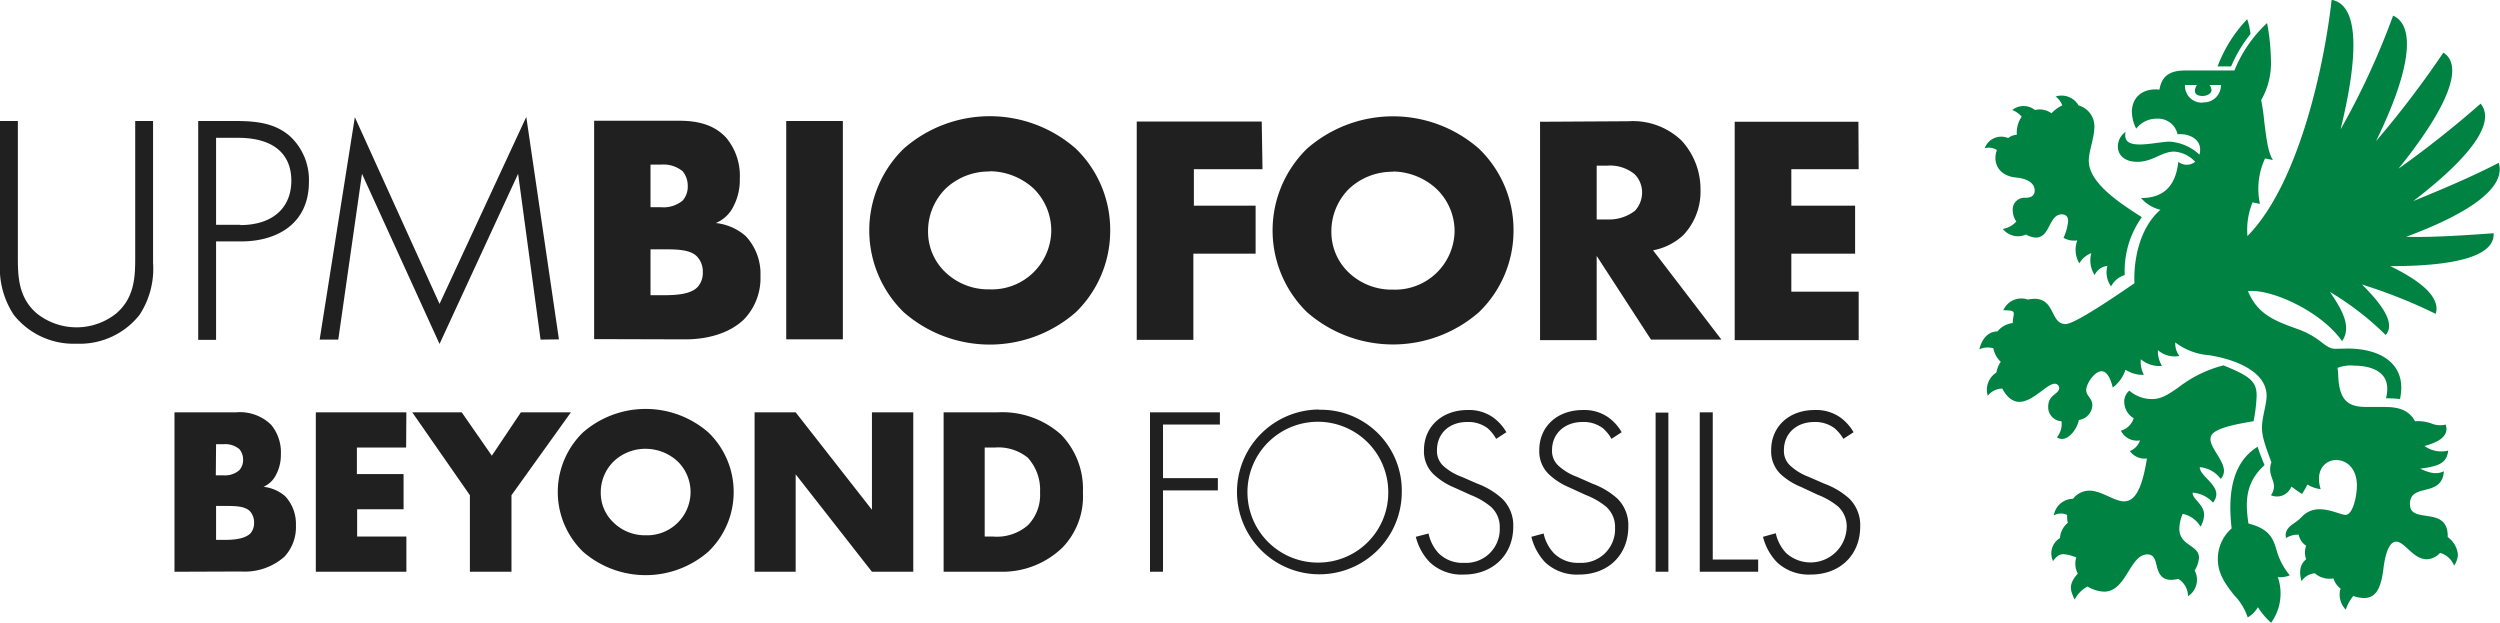 <svg xmlns="http://www.w3.org/2000/svg" width="370.37" height="92.35" viewBox="0 0 98 24.43" color="#000" stroke="none" class="an-logo-header__logo an-logo-header__logo--desktop icon right"><path fill="#202020" d="M26.86 13.3c1.05 0 1.85-.33 2.32-.8a2.33 2.33 0 00.63-1.69 2.15 2.15 0 00-.58-1.56 2.12 2.12 0 00-1.17-.51 1.35 1.35 0 00.7-.67A2.22 2.22 0 0029 7a2.32 2.32 0 00-.53-1.6c-.53-.58-1.26-.67-1.87-.67h-3.31v8.56zM25.5 6.45h.41a1.19 1.19 0 01.85.26.9.9 0 01.2.58.83.83 0 01-.2.57 1.18 1.18 0 01-.85.26h-.41zm0 3.32h.46c.55 0 1.1 0 1.37.29a.86.86 0 01.22.61.82.82 0 01-.18.55c-.24.29-.76.35-1.37.35h-.5zm5.32 3.53h2.22V4.74h-2.22zm12.7-4.27a4.43 4.43 0 00-1.34-3.2 5.11 5.11 0 00-6.76 0 4.48 4.48 0 000 6.4 5.12 5.12 0 006.76 0 4.45 4.45 0 001.34-3.2m-4.72-2.32a2.57 2.57 0 011.72.68 2.31 2.31 0 01.69 1.65 2.33 2.33 0 01-2.42 2.3 2.43 2.43 0 01-1.73-.67 2.18 2.18 0 01-.68-1.59 2.34 2.34 0 01.68-1.68 2.46 2.46 0 011.73-.68m10.67-1.96h-4.9v8.56h2.22V9.94h2.44V8.06H46.8V6.63h2.69zm9.87 4.28a4.42 4.42 0 00-1.35-3.21 5.11 5.11 0 00-6.75 0 4.48 4.48 0 000 6.4 5.12 5.12 0 006.75 0 4.44 4.44 0 001.35-3.2M54.6 6.72a2.56 2.56 0 011.72.69 2.3 2.3 0 01.7 1.64 2.33 2.33 0 01-2.42 2.3 2.43 2.43 0 01-1.73-.67 2.19 2.19 0 01-.68-1.59 2.35 2.35 0 01.68-1.68 2.47 2.47 0 011.73-.68m5.77-1.96v8.56h2.22v-3.3l2.13 3.28h2.76l-2.68-3.5a2.4 2.4 0 001.18-.59 2.48 2.48 0 00.68-1.78 2.82 2.82 0 00-.74-1.93 2.76 2.76 0 00-2.09-.76zm2.22 1.72h.42a1.52 1.52 0 011.06.33 1 1 0 01.3.72 1.06 1.06 0 01-.28.72 1.67 1.67 0 01-1.08.34h-.42zm10.26-1.72H68v8.56h4.86v-1.9h-2.64V9.94h2.5V8.06h-2.5V6.63h2.64zM21.91 13.3l-1.28-8.72-3.4 7.33-3.32-7.32-1.38 8.72h.73l.93-6.5 3.04 6.67 3.08-6.67.88 6.5zM9.42 8.81h-.95V5.4h.87c1.34 0 2.08.6 2.08 1.68s-.75 1.74-2 1.74m-1.65 4.5h.7V9.46h1c1.28 0 2.64-.61 2.64-2.34a2.33 2.33 0 00-.74-1.78c-.57-.5-1.26-.6-2.14-.6H7.77zM0 4.74v5.56a3.32 3.32 0 00.54 2.04A2.99 2.99 0 003 13.47a2.99 2.99 0 002.47-1.13 3.3 3.3 0 00.53-2.04V4.74h-.7v5.3c0 .75 0 1.61-.75 2.25a2.5 2.5 0 01-3.1 0c-.75-.64-.75-1.5-.75-2.26V4.74zM9.45 22.4a2.35 2.35 0 001.7-.58 1.7 1.7 0 00.45-1.23 1.59 1.59 0 00-.42-1.14 1.56 1.56 0 00-.85-.37 1 1 0 00.5-.49 1.64 1.64 0 00.18-.77 1.7 1.7 0 00-.38-1.17 1.75 1.75 0 00-1.37-.49H6.84v6.25zm-.98-4.99h.3a.86.86 0 01.61.19.63.63 0 01.15.42.6.6 0 01-.15.41.85.85 0 01-.62.2h-.3zm0 2.42h.33c.4 0 .8 0 1 .21a.65.65 0 01.16.45.61.61 0 01-.13.4c-.18.2-.55.27-1 .27h-.36zm7.46-3.67h-3.55v6.25h3.55v-1.38H14v-1.07h1.82v-1.38h-1.83v-1.04h1.93zm2.49 6.25h1.63v-3l2.33-3.25h-1.96l-1.14 1.7-1.18-1.7h-1.94l2.26 3.25zm10.34-3.12a3.24 3.24 0 00-.99-2.34 3.74 3.74 0 00-4.92 0 3.26 3.26 0 000 4.67 3.74 3.74 0 004.92 0 3.24 3.24 0 00.99-2.33m-3.44-1.7a1.85 1.85 0 011.25.5 1.68 1.68 0 01.5 1.2 1.7 1.7 0 01-1.75 1.69 1.76 1.76 0 01-1.27-.5 1.59 1.59 0 01-.5-1.16 1.7 1.7 0 01.5-1.23 1.8 1.8 0 011.27-.5m5.87 4.82v-3.82l2.99 3.82h1.62v-6.25h-1.62v3.82l-2.99-3.82h-1.61v6.25zm8.06 0a3.39 3.39 0 002.4-.95 2.88 2.88 0 00.8-2.16 3.05 3.05 0 00-.86-2.27 3.46 3.46 0 00-2.48-.87h-2.12v6.25zm-.65-4.87h.4a1.83 1.83 0 011.29.4 1.87 1.87 0 01.48 1.36 1.7 1.7 0 01-.47 1.28 1.85 1.85 0 01-1.37.45h-.33zM69.11 21.04a2.2 2.2 0 00.55 1 1.82 1.82 0 001.32.48c1.15 0 1.94-.77 1.94-1.88a1.46 1.46 0 00-.43-1.1 3.01 3.01 0 00-.97-.58l-.62-.27a2.2 2.2 0 01-.7-.42.78.78 0 01-.27-.63c0-.65.49-1.1 1.19-1.1a1.26 1.26 0 01.79.24 1.64 1.64 0 01.35.42l.4-.26a1.85 1.85 0 00-.55-.6 1.65 1.65 0 00-.98-.27c-1 0-1.7.65-1.7 1.57a1.24 1.24 0 00.41.98 2.7 2.7 0 00.77.47l.64.3a2.88 2.88 0 01.8.46 1.06 1.06 0 01.34.83 1.42 1.42 0 01-2.38.99 1.64 1.64 0 01-.4-.77zM67.14 16.16h-.51v6.25h2.29v-.48h-1.78zM64.9 16.17h.5v6.24h-.5zM60.03 21.04a2.22 2.22 0 00.54 1 1.82 1.82 0 001.33.48c1.14 0 1.93-.77 1.93-1.88a1.46 1.46 0 00-.43-1.1 3.01 3.01 0 00-.97-.58l-.61-.27a2.18 2.18 0 01-.71-.42.78.78 0 01-.27-.63c0-.65.5-1.1 1.19-1.1a1.25 1.25 0 01.8.24 1.59 1.59 0 01.34.42l.4-.26a1.85 1.85 0 00-.55-.6 1.64 1.64 0 00-.97-.27c-1.01 0-1.71.65-1.71 1.57a1.24 1.24 0 00.41.98 2.67 2.67 0 00.78.49l.63.29a2.88 2.88 0 01.8.46 1.06 1.06 0 01.35.83 1.32 1.32 0 01-1.4 1.37 1.32 1.32 0 01-1-.38 1.62 1.62 0 01-.4-.77zM55.5 21.04a2.2 2.2 0 00.55 1 1.82 1.82 0 001.33.48c1.14 0 1.94-.77 1.94-1.88a1.46 1.46 0 00-.44-1.1 3.01 3.01 0 00-.96-.58l-.62-.27a2.18 2.18 0 01-.71-.42.78.78 0 01-.26-.63c0-.65.48-1.1 1.18-1.1a1.25 1.25 0 01.8.24 1.59 1.59 0 01.34.42l.4-.26a1.85 1.85 0 00-.55-.6 1.64 1.64 0 00-.97-.27c-1 0-1.71.65-1.71 1.57a1.24 1.24 0 00.41.98 2.67 2.67 0 00.78.49l.64.29a2.88 2.88 0 01.79.46 1.06 1.06 0 01.35.83 1.32 1.32 0 01-1.4 1.37 1.32 1.32 0 01-1-.38 1.62 1.62 0 01-.39-.77zM51.7 22.05a2.76 2.76 0 112.72-2.76 2.74 2.74 0 01-2.72 2.76m0-6a3.23 3.23 0 103.25 3.24 3.17 3.17 0 00-3.25-3.23M47.74 18.74h-2.15v-2.1h2.23v-.48h-2.74v6.25h.51v-3.19h2.15z"></path> <path fill="#008342" d="M91.96 23.88a1.6 1.6 0 01.29-.52 1.37 1.37 0 00.42.08c.49 0 .67-.43.76-1.15s.27-1.06.5-1.06c.34 0 .66.69 1.2.69a.73.73 0 00.52-.25.83.83 0 01.55.5.81.81 0 00.15-.44.96.96 0 00-.4-.68c.02-.7-.44-.77-.83-.83s-.65-.1-.65-.47c0-.84 1.26-.23 1.33-1.28-.31.15-.6.05-.93-.1.73-.1 1.04-.21 1.1-.71a1.12 1.12 0 01-.93-.18c.37-.1 1.01-.32.83-.84a.88.88 0 01-.55-.04 1.59 1.59 0 00-.65-.09c-.26-.48-.72-.56-1.2-.56h-.7c-.67 0-1.07-.2-1.11-1.21a2.9 2.9 0 00-.03-.32 1.4 1.4 0 01.65-.09c.57 0 1.3.18 1.3.9a1.38 1.38 0 01-.05.38 4.73 4.73 0 01.55.03 2.13 2.13 0 00.05-.45c0-.98-.84-1.53-2.12-1.53l-.45.01c-.15 0-.27-.03-.56-.26a3.22 3.22 0 00-.98-.53c-.89-.32-1.53-.58-1.9-1.47.92-.1 2.88.8 3.69 1.96.34-.5.11-1.09-.48-1.93a11.38 11.38 0 012.19 1.69c.31-.37.1-.96-.93-1.98a20.33 20.33 0 012.89 1.15c.18-.58-.42-1.21-1.78-1.87 2.74 0 4.1-.45 4.05-1.29-1.66.12-2.59.16-3.43.14 2.69-1 3.91-2 3.63-2.9-1.1.57-2.21 1.03-3.35 1.5 2.32-1.78 3.23-3.1 2.64-3.82a40.16 40.16 0 01-3.22 2.55c1.88-2.33 2.6-4.02 1.76-4.55a38.73 38.73 0 01-2.64 3.47c1.32-2.7 1.59-4.5.67-4.92a29.82 29.82 0 01-2.06 4.46c.8-3.27.62-4.9-.35-5.08-.3 2.69-1.32 7.26-3.3 9.26a2.85 2.85 0 01.2-1.32l.29.06a2.8 2.8 0 01.2-1.78l.31.06c-.2-.3-.26-.88-.34-1.5a9.18 9.18 0 00-.12-.85 2.93 2.93 0 00.38-1.59A8.52 8.52 0 0088.87.9a5.17 5.17 0 00-1.28 1.86h-1.92c-.53 0-.92.15-1.02.75-.7-.07-1.08.34-1.08.87a1.48 1.48 0 00.17.66 1 1 0 01.8-.39.78.78 0 01.82.61c.47-.04 1.01.21.86.8a1.9 1.9 0 00-1.16-.51c-.3 0-.79.11-1.18.11s-.63-.1-.56-.49a.7.7 0 00-.3.57c0 .3.22.6.76.6.62 0 .95-.4 1.45-.4a1.23 1.23 0 01.82.4.53.53 0 01-.66 0c-.1.92-.55 1.42-1.46 1.42a1.42 1.42 0 00.76.46c-.78.67-1.06 1.88-1.02 2.88-1.54 1.06-2.44 1.6-2.7 1.6-.6 0-.4-.99-1.22-.99a1.59 1.59 0 00-.26.03.77.77 0 00-.96.42c.34 0 .41.03.41.13s-.04.2-.04.37a.9.9 0 00-.6.33c-.42 0-.63.37-.71.7a.8.8 0 01.55-.04.96.96 0 00.29.53 1 1 0 00-.17.42.8.8 0 00-.34.91.74.74 0 01.57-.28c.2.38.44.52.67.52.53 0 1.08-.71 1.38-.71a.17.17 0 01.18.17c0 .24-.43.25-.43.72a.55.55 0 00.52.58.81.81 0 01-.18.63c.39.26.81-.34.86-.68a.61.61 0 00.53-.57c0-.29-.24-.37-.24-.6 0-.26.33-.74.6-.74.16 0 .33.17.44.64a1.44 1.44 0 00.5-.7 1.22 1.22 0 00.72.2 1.1 1.1 0 01-.12-.61 1.12 1.12 0 00.83.26 1.1 1.1 0 01-.16-.62.97.97 0 00.84.23.83.83 0 01-.16-.53 2.5 2.5 0 001.31.5c.94.14 2.27.6 2.27 1.59 0 .36-.18.83-.18 1.25 0 .35.12.69.37 1.36a.74.74 0 00-.05.28c0 .27.15.44.15.66a.6.6 0 01-.12.35.6.6 0 00.8-.34c.14.1.27.2.42.29a3.32 3.32 0 00.21-.37 1.23 1.23 0 00.52.18c-.23-.74.18-1.14.61-1.14.4 0 .81.32.81 1 0 .4-.15 1.15-.45 1.15-.16 0-.59-.22-1.01-.22a.92.92 0 00-.71.31 1.85 1.85 0 01-.27.22c-.22.15-.4.3-.34.6a.83.83 0 01.5-.13.67.67 0 00.29.43.8.8 0 000 .53c-.27.23-.27.53-.18.86a.69.69 0 01.52-.31.88.88 0 00.73.2.8.8 0 00.28.4.83.83 0 00.21.83m-10.63-.4a1.17 1.17 0 01.5-.51 1.42 1.42 0 00.65.2c.88 0 1-1.46 1.7-1.46.24 0 .3.19.35.4.08.34.2.72.86.56a.8.8 0 01.38.68.77.77 0 00.26-1.01 1.06 1.06 0 00.17-.5c0-.51-.77-.46-.77-1.14a1.59 1.59 0 01.13-.58 1.06 1.06 0 01.7.5.94.94 0 00.14-.46c0-.42-.45-.6-.45-.87a1.18 1.18 0 01.8.39.53.53 0 00.13-.33c0-.42-.65-.74-.65-1.06a1.13 1.13 0 01.82.46.46.46 0 00.13-.31c0-.42-.53-.89-.53-1.25 0-.25.24-.47 1.69-.7a6.32 6.32 0 00.12-1c0-.57-.27-.77-1.3-1.19a4.81 4.81 0 00-1.76.86c-.4.28-.68.46-1.03.46a1.34 1.34 0 01-.9-.33.56.56 0 00-.2.44.75.75 0 00.37.64.73.73 0 01-.5.49.7.7 0 00.75.38.7.7 0 01-.4.42.72.72 0 00.67.29c-.21 1.32-.52 1.68-.9 1.68s-.88-.42-1.36-.42a.83.83 0 00-.64.32.77.77 0 00-.75.65.58.58 0 01.52-.02c0 .1 0 .21.03.31a.85.85 0 00-.31.6.7.7 0 00-.27.9c.15-.21.27-.27.41-.27a1.7 1.7 0 01.5.13.81.81 0 00.06.63c-.35.4-.33.62-.11 1.04m7.68.9a1.96 1.96 0 00.27-1.8.97.97 0 00.47-.07 2.65 2.65 0 01-.53-1.03c-.13-.43-.29-.8-1.09-1-.14-.9-.1-1.63.63-2.29-.1-.24-.2-.49-.27-.72-1.1.67-1.15 2.08-1.02 3.2a1.59 1.59 0 00-.54 1.22c0 .58.34 1.02.64 1.4a2.26 2.26 0 01.53.87 1.1 1.1 0 00.4-.4 2.88 2.88 0 00.54.63m-6.3-13.2a.9.9 0 01.54-.45 3.63 3.63 0 01.67-2.27c-.94-.6-2.08-1.36-2.08-2.22 0-.36.22-.9.22-1.33a.85.85 0 00-.62-.83.77.77 0 00-.9-.35.73.73 0 01.26.35 1.25 1.25 0 00-.42.31.78.78 0 00-.65-.13.71.71 0 00-.89 0 .93.93 0 01.37.26 1.1 1.1 0 00-.19.71.6.6 0 00-.34.13.69.69 0 00-.92.4.58.58 0 01.48.07.85.85 0 00-.06.3c0 .38.25.73.84.78.41.04.7.22.7.5 0 .2-.13.29-.36.29a.46.46 0 00-.5.5.77.77 0 00.14.43.9.9 0 01-.53.29.76.76 0 00.91.22.8.8 0 00.39.12c.56 0 .5-.91 1.01-.91.19 0 .25.12.25.26a1.94 1.94 0 01-.18.66.83.83 0 00.54.1 1.04 1.04 0 00.08.9.93.93 0 01.47-.4 1.06 1.06 0 00.13.86.62.62 0 01.5-.36.96.96 0 00.14.8m3.6-7.2a.66.66 0 01-.7-.69h.47a.42.42 0 00-.08.23c0 .15.15.2.3.2s.35-.08.35-.23a.33.33 0 00-.08-.2h.45a.67.67 0 01-.71.68m.58-1.41h.53a5.4 5.4 0 01.76-1.27 2.7 2.7 0 00-.13-.58 5.43 5.43 0 00-1.16 1.85"></path></svg>
